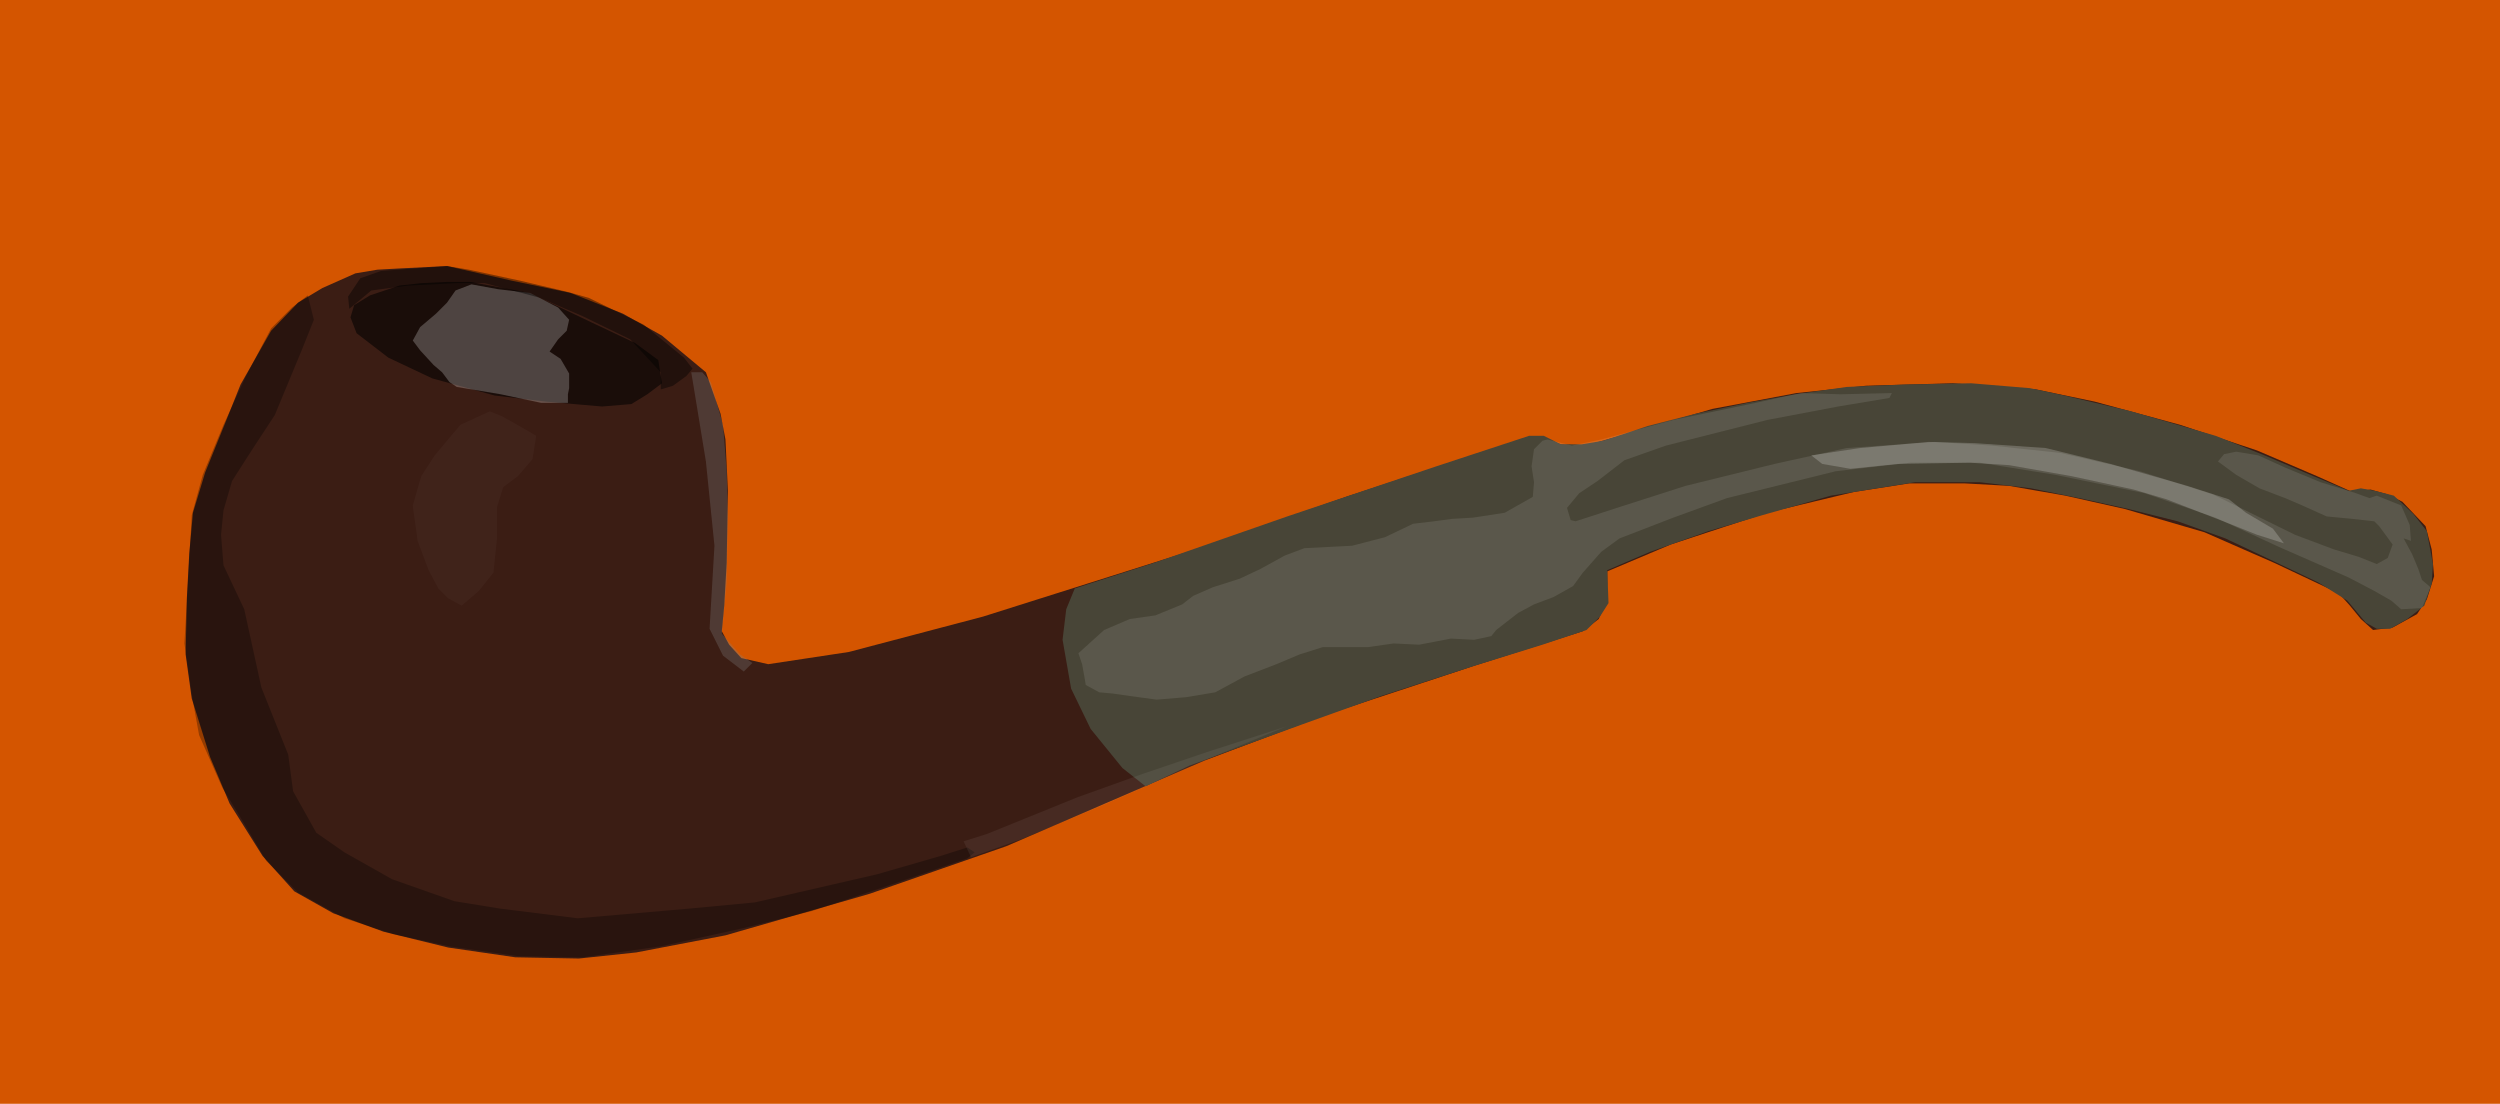 <svg xmlns="http://www.w3.org/2000/svg" viewBox="0 0 677.86 299.29"><path fill="#d45500" d="M0 0h677.86v299.29H0z"/><path d="M96.361 74.12l-8.941 3.974-6.624 3.974-7.285 7.617-8.28 14.57-3.973 9.936-5.63 13.908-3.311 10.929-.994 10.928-.662 12.253-.331 15.233 1.655 11.922 4.968 15.896 5.298 12.584 8.942 14.24 8.61 9.603 10.597 5.961 13.578 4.968 17.552 4.305 18.214 2.649 17.22.331 15.565-1.656 24.175-4.636 39.077-11.26 37.09-12.915 53.648-23.181L358.973 194l41.064-13.578 29.142-9.273 4.305-3.311 1.987-4.636.331-4.968v-3.311l17.22-7.286 26.162-8.61 23.512-5.63 14.902-2.318h15.233l11.922.662 15.233 2.65 16.227 3.642 21.526 6.292 18.876 8.28 17.552 8.278 2.98 3.312 2.981 3.643 3.312 2.98 5.298-.662 6.624-3.643 2.649-3.974 1.987-6.292-.662-7.286-1.656-6.292-6.292-6.623-3.974-1.987-4.636-1.324-4.968.662-9.604-4.305-16.227-6.955-20.863-6.954-23.18-6.292-15.897-3.312-22.519-1.656-23.512.663-18.876 1.987-22.85 4.305-19.207 5.63-15.233 4.305-6.623-.331-4.967-1.987h-3.312l-5.63 1.655-44.376 14.571-40.733 14.24-57.622 18.214-36.428 9.604-21.857 3.312-7.285-1.656-3.312-3.643-1.987-3.643.663-6.954.662-11.591.331-19.54-.662-13.908-1.325-6.954-3.974-11.26-11.922-9.935-10.597-5.961-14.24-5.63-15.896-3.312-17.552-3.974-12.915.663-5.96.33z" fill="#3b1d14"/><path d="M140.071 78.76l-12.584-2.318h-6.292l-6.955.331-5.96.662-7.948 2.65-4.305 2.649-.994 3.312 1.656 4.305 8.61 6.623 11.922 5.63 16.89 4.636 13.908 1.656 15.233 1.324 7.948-.662 4.305-2.65 3.974-2.98-.993-6.292L172.193 93l-11.922-5.63-6.954-3.312-5.63-2.649-4.305-1.987z" opacity=".56"/><path d="M121.201 82.07l-2.98 2.98-4.306 3.643-1.987 3.643 1.988 2.65 3.642 3.973 2.318 1.987 1.987 2.65 1.987 1.324 11.922 1.987 10.928 2.318h7.286v-2.318l.331-1.656v-3.973L152 97.304l-2.98-1.987 2.318-3.312 2.318-2.318.662-2.98-2.98-3.312-7.617-3.974-8.61-.994-7.286-1.324-4.305 1.656z" opacity=".23" fill="#fff"/><path d="M291.421 159.56l-2.318 5.63-.994 8.279 2.319 13.246 5.298 10.928 8.61 10.597 6.292 4.967 11.922-5.63 12.584-4.636 18.214-6.623 21.194-7.617 24.506-7.948 19.207-5.96 11.922-3.974 3.643-3.643 2.318-3.643-.33-8.941 11.59-4.968 15.896-5.63 14.571-4.305 18.545-5.298 22.85-3.643h17.552l13.91 1.656 14.57 2.98 11.922 2.65 13.246 3.311 12.915 4.636 11.922 5.63 13.246 6.292 7.948 4.968 4.967 5.96 2.98 1.656h3.644l4.636-2.649 4.636-3.643 1.987-5.96.331-5.3-1.655-8.94-3.643-4.637-5.299-4.967-5.298-1.325-3.643-.662-3.312.662-9.604-3.974-13.246-5.63-13.246-5.298-22.85-6.623-18.214-4.306-9.272-1.987-15.896-1.324-17.883.331-15.896.662-13.909 1.987-12.915 2.318-14.24 2.98-12.915 3.312-11.922 3.974-5.96.994h-5.63l-4.637-2.318h-3.974l-25.168 8.279-40.402 13.578-36.097 12.584z" fill="#484537"/><path d="M292.411 177.12l6.954-6.292 6.955-2.98 6.954-.994 7.286-2.98 2.98-2.319 5.299-2.318 7.286-2.318 5.63-2.65 6.623-3.642 5.298-1.987 12.915-.662 8.942-2.318 7.616-3.643 5.63-.662 4.967-.663 5.63-.33 8.61-1.326 7.617-4.305.331-3.974-.662-4.305.662-4.636 2.318-2.318 1.325-.331 6.623 1.656 7.948-1.656 19.539-5.299 20.863-4.305 13.578-2.98 10.928.33 13.909-.33-.662 1.324-13.91 2.318-19.206 3.643-27.486 6.955-11.26 3.974-7.286 5.63-4.967 3.31-3.312 3.975.994 3.311 1.324.332 12.253-3.974L457 131.75l24.175-5.961 19.54-4.305 23.843-1.656 15.565.994 18.545 1.987 21.526 4.967 19.87 6.292 22.188 10.928 10.597 3.974 6.623 1.987 4.968 1.987 2.98-1.656 1.325-3.643-3.643-4.967-1.325-1.325-5.96-.662-6.955-.662-6.623-2.98-4.636-1.988-6.955-2.65-6.292-3.642-4.967-3.643 1.655-1.987 3.312-.662 5.96.994 7.287 3.311 9.603 3.974 9.604 2.98 3.643 1.325 1.987-.662 6.623 2.649 2.318 5.299.331 4.305-1.987-.663 2.318 4.305 1.656 3.974.993 2.98 2.319 1.988-2.319 5.63-5.63.33-2.649-2.317-4.636-2.65-6.954-3.642-18.876-8.28-17.22-7.947-19.207-6.623-24.175-4.968-20.532-3.311h-18.876l-20.201 2.318-29.473 7.285-14.571 5.299-14.571 5.63-4.968 3.642-4.967 5.63-2.65 3.643-5.298 2.98-5.299 1.987-4.305 2.319-5.96 4.636-1.325 1.656-4.637.993-6.292-.331-8.61 1.656-6.954-.331-6.955.993h-12.253l-6.292 1.987-6.292 2.65-8.61 3.311-7.948 4.305-7.948 1.325-7.948.662-7.285-.993-4.637-.663-3.642-.331-3.643-1.987-.331-1.987-.663-3.643z" opacity=".1" fill="#fff"/><path d="M491.111 123.47l13.246-1.987 18.545-1.656 12.584.331 19.207 1.325 17.552 4.305 20.863 5.961 11.26 3.643 4.636 3.643 7.286 4.305 2.98 3.974-7.285-2.319-8.28-3.311-16.226-6.292-8.942-2.65-16.889-3.642-16.889-2.98-10.597-.663-19.539.331-12.915 1.325-7.616-1.325z" opacity=".2" fill="#fff"/><path d="M83.451 80.09l1.656 6.623-3.312 8.28-7.285 17.551-6.293 9.604-5.298 8.279-2.318 7.948-.663 6.623.663 8.279 5.63 11.922 4.636 21.194 7.285 18.214 1.325 9.935 6.292 11.26 7.617 5.298 12.915 7.286 16.889 5.96 12.253 1.988 21.194 2.65 30.467-2.65 17.552-1.656 33.116-7.617 17.22-4.967 7.285-2.318 1.987 1.324-1.987 1.656-20.2 6.955-21.858 7.285-18.545 4.637-22.519 4.967-21.194 2.98-17.552-.33-18.545-2.65-15.233-3.312-13.246-4.305-12.584-6.954-8.61-8.61-7.285-12.253-4.637-7.617-6.292-14.24-1.987-10.928-1.987-13.909.994-17.22.993-17.552 2.98-10.928 5.63-13.578 5.961-12.915 3.974-7.617 2.98-5.63 5.63-5.63z" opacity=".3"/><path d="M132.791 111.55l-7.948 3.643-6.954 8.279-3.643 5.63-2.318 7.947 1.324 9.604 2.98 7.948 2.65 4.967 2.65 2.65 3.642 1.987 4.637-3.974 3.973-4.968.994-9.603v-8.28l1.656-5.298 3.974-2.98 3.974-4.637.993-6.292-3.974-2.318-5.298-2.98z" opacity=".03" fill="#fff"/><path d="M94.711 83.73l5.96-4.967 9.936-1.325 13.246-.662h7.616l14.902 3.974 11.591 4.967 12.915 6.292 8.28 8.942v4.636l3.311-.994 3.643-2.649 1.656-1.987-2.318-2.98-10.928-8.942-14.902-7.285-5.961-1.656-12.584-2.98-13.91-2.981-5.96-.994-17.883 1.325-5.63 1.987-3.312 4.967z" opacity=".42"/><path d="M188.091 104.92l3.312 20.201 2.318 22.85-1.325 22.519 3.643 7.286 5.63 4.305 2.318-2.318-3.312-2.319-4.967-5.63 1.324-13.908.332-17.883-.332-12.253-.993-12.584-3.312-11.591-2.318-2.65h-2.98z" opacity=".3" fill="gray"/><path d="M261.281 228.12l1.987 4.305 13.909-4.967 22.188-9.273 30.136-13.246 19.207-7.948-21.526 6.955-17.552 5.96-17.552 6.293-24.506 9.935z" opacity=".06" fill="#fff"/></svg>